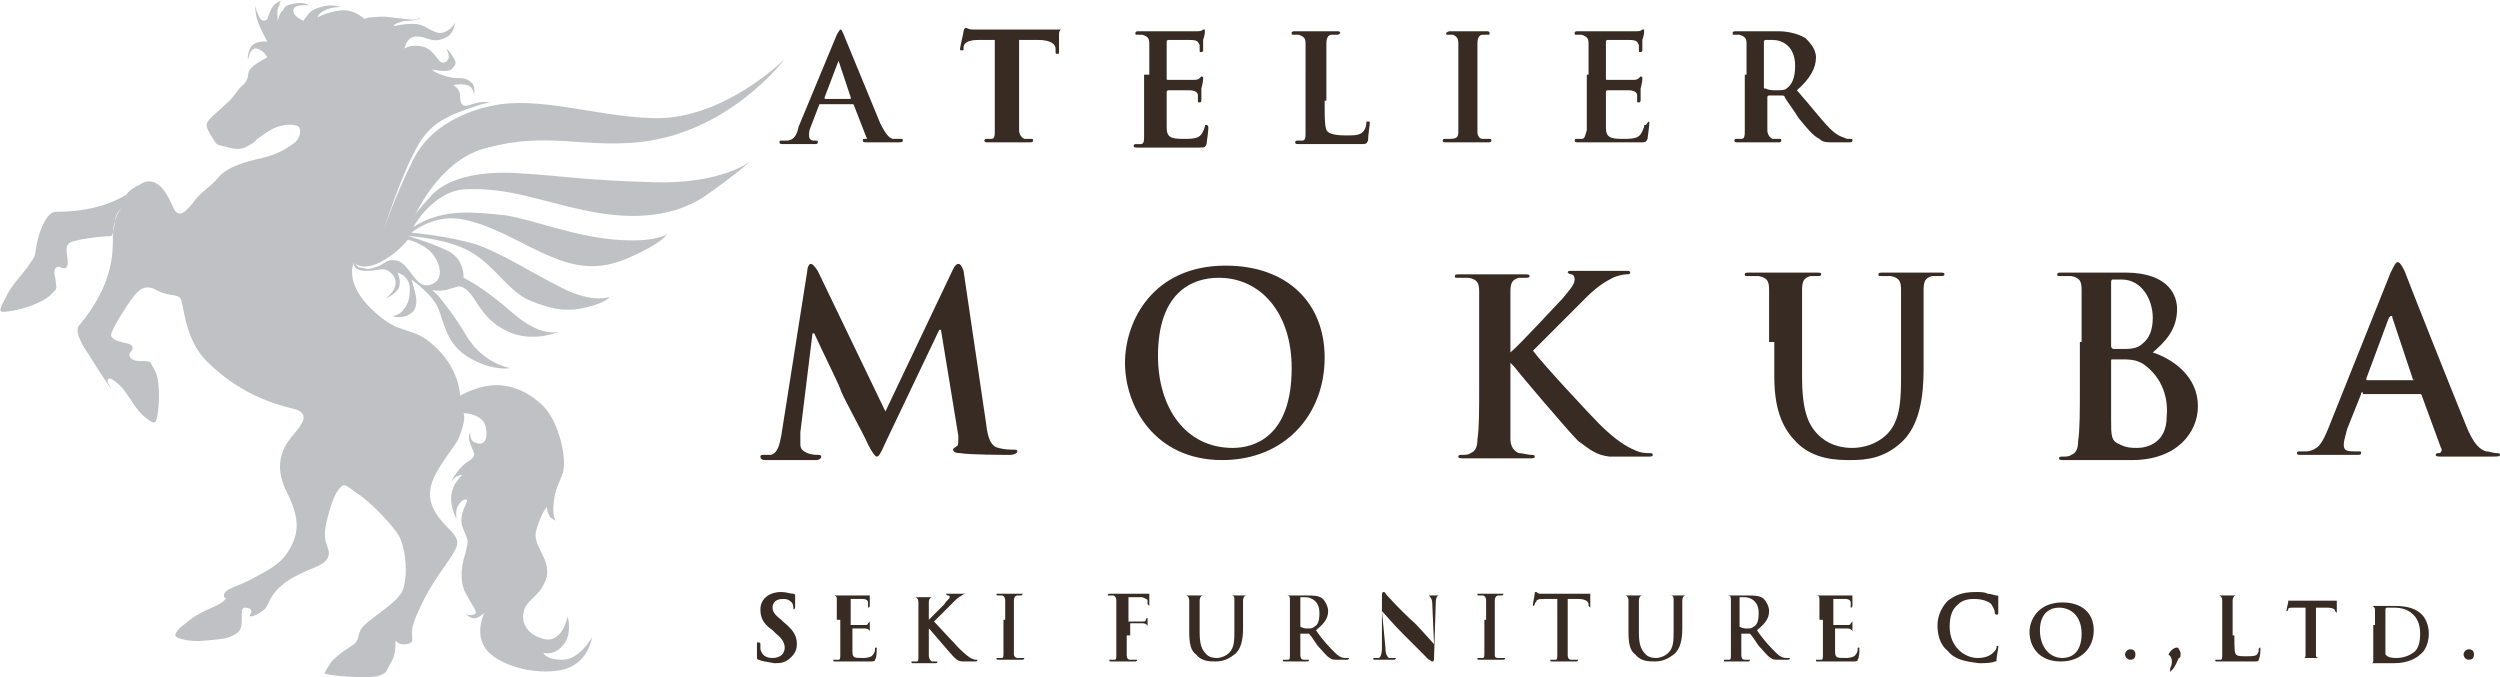 <!-- Generator: Adobe Illustrator 23.0.3, SVG Export Plug-In  -->
<svg version="1.1" xmlns="http://www.w3.org/2000/svg" xmlns:xlink="http://www.w3.org/1999/xlink" x="0px" y="0px" width="144px"
	 height="39px" viewBox="0 0 144 39" style="enable-background:new 0 0 144 39;" xml:space="preserve">
<style type="text/css">
	.st0{fill:#372B23;}
	.st1{fill-rule:evenodd;clip-rule:evenodd;fill:#BFC1C5;}
</style>
<defs>
</defs>
<g>
	<path class="st0" d="M47.2,6C47.2,6,47.2,6,47.2,6l-0.5,1.3c-0.1,0.2-0.1,0.4-0.1,0.5c0,0.2,0.1,0.3,0.3,0.3H47
		c0.1,0,0.1,0,0.1,0.1c0,0.1-0.1,0.1-0.1,0.1c-0.3,0-0.6,0-0.9,0c-0.1,0-0.6,0-1,0c-0.1,0-0.2,0-0.2-0.1c0-0.1,0-0.1,0.1-0.1
		c0.1,0,0.2,0,0.3,0c0.4,0,0.6-0.3,0.7-0.8L48.2,2c0.1-0.2,0.2-0.3,0.2-0.3c0.1,0,0.1,0.1,0.2,0.3c0.2,0.5,1.6,3.9,2.1,5.1
		C51.1,7.9,51.3,8,51.5,8c0.1,0,0.3,0,0.4,0c0.1,0,0.1,0,0.1,0.1c0,0.1-0.1,0.1-0.4,0.1c-0.3,0-0.9,0-1.6,0c-0.2,0-0.3,0-0.3-0.1
		c0-0.1,0-0.1,0.1-0.1C49.9,8,50,8,49.9,7.9l-0.7-1.8c0,0,0-0.1-0.1-0.1H47.2z M49,5.6C49,5.6,49,5.6,49,5.6l-0.7-2.1
		c0,0,0-0.1,0-0.1c0,0,0,0,0,0.1l-0.8,2.1c0,0,0,0.1,0,0.1H49z"/>
	<path class="st0" d="M57.7,2.3l-1.3,0c-0.5,0-0.7,0.1-0.8,0.2c-0.1,0.1-0.1,0.2-0.1,0.3c0,0.1,0,0.1-0.1,0.1c-0.1,0-0.1,0-0.1-0.1
		c0-0.1,0.2-0.9,0.2-1c0-0.1,0.1-0.2,0.1-0.2c0.1,0,0.2,0.1,0.4,0.1c0.2,0,0.6,0,0.9,0h3.4c0.3,0,0.5,0,0.6,0c0.1,0,0.2,0,0.2,0
		C61,1.8,61,1.9,61,2c0,0.2,0,0.8,0,1c0,0.1,0,0.1-0.1,0.1c-0.1,0-0.1,0-0.1-0.2l0-0.1c0-0.2-0.2-0.5-1-0.5l-1.1,0v3.4
		c0,0.8,0,1.4,0,1.8c0,0.2,0.1,0.4,0.3,0.5c0.1,0,0.3,0,0.4,0c0.1,0,0.1,0,0.1,0.1c0,0.1-0.1,0.1-0.2,0.1c-0.6,0-1.1,0-1.3,0
		c-0.2,0-0.7,0-1.1,0c-0.1,0-0.2,0-0.2-0.1c0,0,0-0.1,0.1-0.1c0.1,0,0.2,0,0.3,0c0.2,0,0.2-0.2,0.2-0.5c0-0.4,0-1,0-1.8V2.3z"/>
	<path class="st0" d="M66.2,4.3c0-1.3,0-1.5,0-1.8c0-0.3-0.1-0.4-0.4-0.5c-0.1,0-0.2,0-0.3,0c-0.1,0-0.1,0-0.1-0.1
		c0-0.1,0.1-0.1,0.2-0.1c0.2,0,0.5,0,0.7,0c0.2,0,0.4,0,0.5,0c0.3,0,2,0,2.1,0c0.2,0,0.3,0,0.4-0.1c0,0,0.1,0,0.1,0c0,0,0,0,0,0.1
		c0,0.1,0,0.2-0.1,0.5c0,0.1,0,0.5,0,0.6c0,0,0,0.1-0.1,0.1c-0.1,0-0.1,0-0.1-0.1c0-0.1,0-0.2,0-0.3c-0.1-0.2-0.1-0.3-0.6-0.3
		c-0.1,0-1,0-1.2,0c0,0-0.1,0-0.1,0.1v2.1c0,0.1,0,0.1,0.1,0.1c0.2,0,1.2,0,1.4,0c0.2,0,0.3,0,0.4-0.1c0.1-0.1,0.1-0.1,0.1-0.1
		c0,0,0.1,0,0.1,0.1c0,0.1,0,0.2-0.1,0.6c0,0.2,0,0.5,0,0.6c0,0.1,0,0.2-0.1,0.2c-0.1,0-0.1,0-0.1-0.1c0-0.1,0-0.2,0-0.3
		c0-0.2-0.2-0.3-0.5-0.3c-0.2,0-1,0-1.2,0c0,0-0.1,0-0.1,0.1v0.7c0,0.3,0,1.1,0,1.3c0,0.6,0.2,0.7,1,0.7c0.2,0,0.6,0,0.8-0.1
		c0.2-0.1,0.3-0.3,0.4-0.6c0-0.1,0-0.1,0.1-0.1c0.1,0,0.1,0.1,0.1,0.2c0,0.2-0.1,0.8-0.1,0.9c-0.1,0.2-0.1,0.2-0.5,0.2
		c-0.6,0-1.1,0-1.5,0c-0.4,0-0.6,0-0.9,0c-0.1,0-0.3,0-0.5,0c-0.2,0-0.4,0-0.6,0c-0.1,0-0.2,0-0.2-0.1c0,0,0-0.1,0.1-0.1
		c0.1,0,0.2,0,0.3,0c0.2,0,0.2-0.2,0.2-0.5c0-0.4,0-1,0-1.8V4.3z"/>
	<path class="st0" d="M76.3,5.8c0,1.1,0,1.7,0.2,1.8c0.1,0.1,0.4,0.2,1,0.2c0.5,0,0.8,0,1-0.2c0.1-0.1,0.2-0.3,0.2-0.5
		c0-0.1,0-0.1,0.1-0.1c0.1,0,0.1,0,0.1,0.1c0,0.1-0.1,0.7-0.1,1c-0.1,0.2-0.1,0.2-0.5,0.2c-0.6,0-1.1,0-1.4,0c-0.4,0-0.7,0-1,0
		c-0.1,0-0.3,0-0.5,0c-0.2,0-0.4,0-0.6,0c-0.1,0-0.2,0-0.2-0.1c0,0,0-0.1,0.1-0.1c0.1,0,0.2,0,0.3,0c0.2,0,0.2-0.2,0.2-0.5
		c0-0.4,0-1,0-1.8V4.3c0-1.3,0-1.5,0-1.8c0-0.3-0.1-0.4-0.4-0.5c-0.1,0-0.2,0-0.3,0c-0.1,0-0.1,0-0.1-0.1c0-0.1,0.1-0.1,0.2-0.1
		c0.4,0,0.9,0,1.2,0c0.2,0,0.8,0,1.2,0c0.1,0,0.2,0,0.2,0.1C77.1,2,77.1,2,77,2c-0.1,0-0.2,0-0.3,0c-0.2,0-0.3,0.2-0.3,0.5
		c0,0.3,0,0.5,0,1.8V5.8z"/>
	<path class="st0" d="M84,4.3c0-1.3,0-1.5,0-1.8c0-0.3-0.1-0.4-0.3-0.5c-0.1,0-0.2,0-0.3,0c-0.1,0-0.1,0-0.1-0.1
		c0,0,0.1-0.1,0.2-0.1c0.3,0,0.9,0,1.1,0c0.2,0,0.7,0,1,0c0.1,0,0.2,0,0.2,0.1c0,0.1,0,0.1-0.1,0.1c-0.1,0-0.2,0-0.3,0
		c-0.2,0-0.3,0.2-0.3,0.5c0,0.3,0,0.5,0,1.8v1.5c0,0.8,0,1.5,0,1.8c0,0.2,0.1,0.4,0.3,0.4c0.1,0,0.3,0,0.4,0c0.1,0,0.1,0,0.1,0.1
		c0,0.1-0.1,0.1-0.2,0.1c-0.6,0-1.1,0-1.3,0c-0.2,0-0.7,0-1.1,0c-0.1,0-0.2,0-0.2-0.1c0,0,0-0.1,0.1-0.1c0.1,0,0.2,0,0.3,0
		C83.9,8,84,7.9,84,7.6c0-0.4,0-1,0-1.8V4.3z"/>
	<path class="st0" d="M91.5,4.3c0-1.3,0-1.5,0-1.8c0-0.3-0.1-0.4-0.4-0.5c-0.1,0-0.2,0-0.3,0c-0.1,0-0.1,0-0.1-0.1
		c0-0.1,0.1-0.1,0.2-0.1c0.2,0,0.5,0,0.7,0c0.2,0,0.4,0,0.5,0c0.3,0,2,0,2.1,0c0.2,0,0.3,0,0.4-0.1c0,0,0.1,0,0.1,0c0,0,0,0,0,0.1
		c0,0.1,0,0.2-0.1,0.5c0,0.1,0,0.5,0,0.6c0,0,0,0.1-0.1,0.1c-0.1,0-0.1,0-0.1-0.1c0-0.1,0-0.2,0-0.3c-0.1-0.2-0.1-0.3-0.6-0.3
		c-0.1,0-1,0-1.2,0c0,0-0.1,0-0.1,0.1v2.1c0,0.1,0,0.1,0.1,0.1c0.2,0,1.2,0,1.4,0c0.2,0,0.3,0,0.4-0.1c0.1-0.1,0.1-0.1,0.1-0.1
		c0,0,0.1,0,0.1,0.1c0,0.1,0,0.2-0.1,0.6c0,0.2,0,0.5,0,0.6c0,0.1,0,0.2-0.1,0.2c-0.1,0-0.1,0-0.1-0.1c0-0.1,0-0.2,0-0.3
		c0-0.2-0.2-0.3-0.5-0.3c-0.2,0-1,0-1.2,0c0,0-0.1,0-0.1,0.1v0.7c0,0.3,0,1.1,0,1.3c0,0.6,0.2,0.7,1,0.7c0.2,0,0.6,0,0.8-0.1
		c0.2-0.1,0.3-0.3,0.4-0.6c0-0.1,0-0.1,0.1-0.1C95,6.9,95,7,95,7.1c0,0.2-0.1,0.8-0.1,0.9c-0.1,0.2-0.1,0.2-0.5,0.2
		c-0.6,0-1.1,0-1.5,0c-0.4,0-0.6,0-0.9,0c-0.1,0-0.3,0-0.5,0c-0.2,0-0.4,0-0.6,0c-0.1,0-0.2,0-0.2-0.1c0,0,0-0.1,0.1-0.1
		c0.1,0,0.2,0,0.3,0c0.2,0,0.2-0.2,0.3-0.5c0-0.4,0-1,0-1.8V4.3z"/>
	<path class="st0" d="M100.6,4.3c0-1.3,0-1.5,0-1.8c0-0.3-0.1-0.4-0.4-0.5c-0.1,0-0.2,0-0.3,0c-0.1,0-0.1,0-0.1-0.1
		c0-0.1,0.1-0.1,0.2-0.1c0.5,0,1,0,1.2,0c0.3,0,0.9,0,1.2,0c0.5,0,1.1,0.1,1.6,0.4c0.2,0.2,0.6,0.6,0.6,1.1c0,0.6-0.3,1.2-1.1,1.9
		c0.8,0.9,1.4,1.7,1.9,2.2c0.5,0.5,0.8,0.5,1,0.6c0.1,0,0.2,0,0.2,0c0.1,0,0.1,0,0.1,0.1c0,0.1-0.1,0.1-0.2,0.1h-0.8
		c-0.5,0-0.7,0-0.9-0.2c-0.4-0.2-0.7-0.6-1.2-1.2c-0.3-0.5-0.7-1-0.8-1.2c0-0.1-0.1-0.1-0.2-0.1l-0.7,0c0,0-0.1,0-0.1,0.1v0.1
		c0,0.8,0,1.4,0,1.8c0,0.2,0.1,0.4,0.3,0.5c0.1,0,0.3,0,0.4,0c0.1,0,0.1,0,0.1,0.1c0,0.1-0.1,0.1-0.2,0.1c-0.5,0-1.1,0-1.3,0
		c-0.2,0-0.7,0-1,0c-0.1,0-0.2,0-0.2-0.1c0,0,0-0.1,0.1-0.1c0.1,0,0.2,0,0.3,0c0.2,0,0.2-0.2,0.2-0.5c0-0.4,0-1,0-1.8V4.3z M101.6,5
		c0,0.1,0,0.1,0.1,0.1c0.2,0.1,0.4,0.1,0.6,0.1c0.3,0,0.5,0,0.6-0.1c0.3-0.2,0.5-0.6,0.5-1.3c0-1.2-0.8-1.5-1.3-1.5
		c-0.2,0-0.4,0-0.4,0c-0.1,0-0.1,0.1-0.1,0.1V5z"/>
	<path class="st0" d="M46.5,15.6c0-0.2,0.1-0.4,0.2-0.4c0.1,0,0.2,0.1,0.4,0.4l3.9,8.1l3.9-8.2c0.1-0.2,0.2-0.3,0.3-0.3
		c0.1,0,0.2,0.1,0.3,0.4l1.3,8.8c0.1,0.9,0.3,1.3,0.7,1.4c0.4,0.1,0.7,0.1,0.9,0.1c0.1,0,0.2,0,0.2,0.1c0,0.1-0.2,0.2-0.4,0.2
		c-0.4,0-2.3,0-2.9-0.1c-0.3,0-0.4-0.1-0.4-0.2c0-0.1,0.1-0.1,0.2-0.2c0.1,0,0.1-0.2,0.1-0.6L54.2,19h-0.1L51,25.5
		c-0.3,0.7-0.4,0.8-0.5,0.8c-0.1,0-0.3-0.3-0.5-0.7c-0.3-0.7-1.5-2.8-1.6-3.2c-0.1-0.3-1-2.1-1.5-3.2h-0.1l-0.7,5.7
		c0,0.3,0,0.4,0,0.7c0,0.3,0.2,0.4,0.4,0.5c0.3,0.1,0.5,0.1,0.6,0.1c0.1,0,0.2,0,0.2,0.1c0,0.1-0.1,0.2-0.3,0.2c-0.6,0-1.2,0-1.5,0
		c-0.3,0-0.9,0-1.4,0c-0.1,0-0.3,0-0.3-0.2c0-0.1,0.1-0.1,0.2-0.1c0.1,0,0.2,0,0.4,0c0.4-0.1,0.5-0.6,0.6-1.1L46.5,15.6z"/>
	<path class="st0" d="M64.8,20.9c0-2.4,1.6-5.6,5.8-5.6c3.5,0,5.7,2.1,5.7,5.3c0,3.3-2.3,5.9-5.9,5.9C66.5,26.5,64.8,23.4,64.8,20.9
		 M74.4,21.2c0-3.2-1.8-5.2-4.2-5.2c-1.6,0-3.5,0.9-3.5,4.5c0,3,1.6,5.3,4.3,5.3C72.1,25.8,74.4,25.3,74.4,21.2"/>
	<path class="st0" d="M87,20.3L87,20.3c0.6-0.5,2.6-2.7,3-3.1c0.4-0.5,0.7-0.8,0.7-1.1c0-0.2-0.1-0.3-0.2-0.3
		c-0.1,0-0.2-0.1-0.2-0.1c0-0.1,0.1-0.1,0.2-0.1c0.3,0,1.1,0,1.5,0c0.4,0,1.2,0,1.7,0c0.1,0,0.2,0,0.2,0.1c0,0.1-0.1,0.1-0.2,0.1
		c-0.2,0-0.6,0.1-0.8,0.2c-0.4,0.2-0.9,0.5-1.5,1.1c-0.4,0.4-2.6,2.6-3.1,3.1c0.5,0.7,3.3,3.7,3.8,4.2c0.6,0.6,1.3,1.2,2,1.5
		c0.4,0.2,0.7,0.2,0.9,0.2c0.1,0,0.2,0,0.2,0.1c0,0.1-0.1,0.1-0.3,0.1h-1.2c-0.4,0-0.7,0-1,0c-0.8-0.1-1.1-0.4-1.8-0.9
		c-0.6-0.6-3.4-3.9-3.7-4.3L87,20.9H87v1.3c0,1.3,0,2.4,0,3.1c0,0.4,0.2,0.7,0.5,0.8c0.2,0,0.5,0.1,0.7,0.1c0.1,0,0.2,0,0.2,0.1
		c0,0.1-0.1,0.1-0.3,0.1c-0.8,0-1.7,0-2,0c-0.3,0-1.2,0-1.8,0c-0.2,0-0.3,0-0.3-0.1c0-0.1,0.1-0.1,0.2-0.1c0.2,0,0.4,0,0.5-0.1
		c0.3-0.1,0.4-0.4,0.4-0.8c0.1-0.6,0.1-1.7,0.1-3v-2.5c0-2.2,0-2.6,0-3c0-0.5-0.1-0.7-0.6-0.8c-0.1,0-0.4,0-0.6,0
		c-0.2,0-0.2,0-0.2-0.1c0-0.1,0.1-0.1,0.3-0.1c0.8,0,1.6,0,2,0c0.3,0,1.2,0,1.7,0c0.2,0,0.3,0,0.3,0.1c0,0.1-0.1,0.1-0.2,0.1
		c-0.1,0-0.2,0-0.4,0c-0.4,0.1-0.5,0.3-0.5,0.8c0,0.5,0,0.9,0,3V20.3z"/>
	<path class="st0" d="M101.9,19.7c0-2.2,0-2.6,0-3c0-0.5-0.1-0.7-0.6-0.8c-0.1,0-0.4,0-0.6,0c-0.2,0-0.2,0-0.2-0.1
		c0-0.1,0.1-0.1,0.3-0.1c0.8,0,1.6,0,2.1,0c0.3,0,1.2,0,1.7,0c0.2,0,0.3,0,0.3,0.1c0,0.1-0.1,0.1-0.2,0.1c-0.2,0-0.2,0-0.4,0
		c-0.4,0.1-0.5,0.3-0.5,0.8c0,0.5,0,0.9,0,3v2c0,2.1,0.4,2.9,1.1,3.5c0.6,0.5,1.3,0.6,1.8,0.6c0.6,0,1.4-0.2,2-0.8
		c0.8-0.8,0.8-2.1,0.8-3.5v-1.8c0-2.2,0-2.6,0-3c0-0.5-0.1-0.7-0.6-0.8c-0.1,0-0.4,0-0.5,0c-0.2,0-0.2,0-0.2-0.1
		c0-0.1,0.1-0.1,0.3-0.1c0.7,0,1.6,0,1.6,0c0.2,0,1.1,0,1.6,0c0.2,0,0.3,0,0.3,0.1c0,0.1-0.1,0.1-0.3,0.1c-0.2,0-0.2,0-0.4,0
		c-0.4,0.1-0.5,0.3-0.5,0.8c0,0.5,0,0.9,0,3v1.5c0,1.6-0.2,3.3-1.3,4.3c-1,0.9-2,1-2.9,1c-0.7,0-2.1,0-3.1-1
		c-0.7-0.7-1.3-1.7-1.3-3.8V19.7z"/>
	<path class="st0" d="M119.9,19.7c0-2.2,0-2.6,0-3c0-0.5-0.1-0.7-0.6-0.8c-0.1,0-0.4,0-0.6,0c-0.2,0-0.2,0-0.2-0.1
		c0-0.1,0.1-0.1,0.3-0.1c0.7,0,1.6,0,1.9,0c0.7,0,1.2,0,1.7,0c2.6,0,3,1.4,3,2.1c0,1.2-0.7,1.9-1.4,2.5c1.2,0.4,2.6,1.4,2.6,3.1
		c0,1.5-1.2,3.1-3.8,3.1c-0.2,0-0.6,0-1,0c-0.4,0-0.8,0-1.1,0c-0.2,0-0.5,0-0.8,0c-0.3,0-0.7,0-1,0c-0.2,0-0.3,0-0.3-0.1
		c0-0.1,0.1-0.1,0.2-0.1c0.2,0,0.4,0,0.5-0.1c0.3-0.1,0.4-0.4,0.4-0.8c0.1-0.6,0.1-1.7,0.1-3V19.7z M121.6,19.9c0,0.1,0,0.1,0.1,0.2
		c0.1,0,0.3,0,0.7,0c0.5,0,0.8-0.1,1-0.3c0.4-0.3,0.6-0.8,0.6-1.5c0-1-0.6-2.2-1.8-2.2c-0.2,0-0.3,0-0.5,0c-0.1,0-0.1,0.1-0.1,0.2
		V19.9z M123.5,21c-0.3-0.2-0.6-0.3-1.2-0.3c-0.3,0-0.4,0-0.6,0c-0.1,0-0.1,0-0.1,0.1v3.4c0,0.9,0,1.2,0.5,1.4
		c0.4,0.2,0.7,0.2,1,0.2c0.6,0,1.7-0.3,1.7-1.8C124.9,23,124.6,21.8,123.5,21"/>
	<path class="st0" d="M136.1,22.6c-0.1,0-0.1,0-0.1,0.1l-0.8,2c-0.1,0.4-0.2,0.7-0.2,0.9c0,0.3,0.1,0.4,0.6,0.4h0.2
		c0.2,0,0.2,0,0.2,0.1c0,0.1-0.1,0.1-0.2,0.1c-0.5,0-1.1,0-1.5,0c-0.2,0-0.9,0-1.7,0c-0.2,0-0.3,0-0.3-0.1c0-0.1,0.1-0.1,0.2-0.1
		c0.1,0,0.3,0,0.4,0c0.7-0.1,0.9-0.6,1.2-1.3l3.6-9c0.2-0.4,0.3-0.6,0.4-0.6c0.1,0,0.2,0.1,0.4,0.5c0.3,0.8,2.6,6.6,3.5,8.8
		c0.5,1.3,0.9,1.5,1.2,1.6c0.2,0,0.4,0.1,0.6,0.1c0.1,0,0.2,0,0.2,0.1c0,0.1-0.1,0.1-0.6,0.1c-0.5,0-1.5,0-2.7,0
		c-0.3,0-0.4,0-0.4-0.1c0-0.1,0.1-0.1,0.2-0.1c0.1,0,0.2-0.2,0.1-0.3l-1.1-3c0-0.1-0.1-0.1-0.1-0.1H136.1z M139,21.9
		C139.1,21.9,139.1,21.8,139,21.9l-1.2-3.6c0-0.1,0-0.1-0.1-0.1c0,0-0.1,0.1-0.1,0.1l-1.3,3.5c0,0.1,0,0.1,0.1,0.1H139z"/>
	<path class="st1" d="M14.6,0.2C14.6,0.2,14.6,0.2,14.6,0.2C14.6,0.2,14.6,0.2,14.6,0.2"/>
	<path class="st1" d="M26.1,4.9c0,0,0.4-0.1,0.8,0c0.4,0.1,0.4,0.6,0.4,0.6s0.1-0.5-0.1-0.7c-0.2-0.2-0.4-0.3-0.7-0.3
		c-0.3,0-0.5,0-1.1-0.2c-0.5-0.2-0.5-0.3-0.5-0.3S25.7,4.2,26,4c0.3-0.3,0.3-0.4,0.1-0.7c-0.2-0.4-0.4-0.5-0.4-0.5s0.4,0.6-0.1,0.8
		c-0.4,0.1-0.5-0.7-1.2-0.9c-0.7-0.2-1.1,0.1-1.1,0.1s0.1-0.7,0.7-0.7c0.7,0,0.9,0.5,1.8,0c0.4-0.3,0.4-0.8,0.4-0.8
		s-0.2,0.5-0.8,0.6c-0.5,0-0.8-0.4-1.3-0.5c-0.5-0.1-1.4,0.1-1.4,0.1c-0.1-0.1,0.5-0.3,0.7-0.3c0.2,0,0.4,0,0.7-0.1
		C24.2,1.1,24.2,1,24.2,1s-0.1,0.2-0.8,0.1c-1.1-0.1-1.1-0.2-2-0.1C21.1,1,21,1.1,21,1.1s-0.6-0.6-1.4-0.5C18.8,0.7,18.3,1,18.3,1
		s0-0.2,0.4-0.4c0.4-0.2,0.9-0.2,0.9-0.2s-0.5-0.2-1.1,0c-0.4,0.1-0.7,0.3-0.8,0.5c-0.2,0.2-0.2,0.3-0.2,0.3S16.9,1,16.9,0.6
		c0-0.3,0.5-0.3,0.7-0.3h0.2c0,0-0.3-0.2-0.8-0.1c-0.6,0.1-0.6,0.2-0.7,0.4c-0.2,0.1-0.3,0.6-0.3,0.6c0-0.1-0.1-0.7,0.1-0.9
		C16.1,0,16.3,0,16.3,0s-0.4,0.1-0.6,0.4c-0.2,0.3-0.3,0.7-0.3,0.7s-0.3,0.3-0.5-0.2c-0.2-0.4-0.2-0.6-0.2-0.6c0,0.1,0,0.4,0.1,0.8
		c0.2,0.6,0.6,1.3,0.6,1.3s-0.8-0.1-1,0.4c-0.2,0.5-0.1,0.6-0.1,0.6s0.1-0.7,0.5-0.6c0.4,0.1,0.6,0.5,0.6,0.5s-0.8,0.4-1,0.7
		c-0.2,0.3,0,0.5-0.4,0.9C13.7,5.1,13.5,5.6,13,6c-0.5,0.5-1.1,0.9-1.1,1.2c0,0.3,0.4,0.8,0.5,1c0.1,0.2,0.5,0.2,0.8,0.3
		c0.3,0.1,0.7,0.1,0.9,0c0.2-0.1,0.6-0.3,0.7-0.5C14.9,8,15.4,7.5,16,7.3c0.6-0.2,1.1-0.1,1.2,0c0.1,0.1,0.2,0.5-0.2,0.9
		c-0.4,0.3-1,0.7-1.9,0.9c-0.9,0.2-2,0.5-2.5,1.1c-0.5,0.6-1.1,0.9-1.5,1.5c-0.4,0.5-0.8,0.9-1.1,0.3c-0.3-0.7-0.9-2-1.9-1.4
		c0,0-0.1,0.1-0.2,0.1c-0.3,0.2-0.5,0.3-0.6,0.5c-0.8,0.5-2.1,1-4.1,1c-0.5,0-0.9,1.1-1,1.5c-0.3,1.3,0,0.8-0.7,1.8
		c-0.3,0.4-0.9,1-1.2,1.7C-0.2,18.1,0,18,0.7,17.9c0.7-0.1,1.8-0.5,2.2-0.9c0.1-0.1,0.2-0.2,0.3-0.3c0.1-0.2,0-0.3,0-0.6
		c-0.2-0.7,0.1-0.8,0.3-0.7c0.2,0.1,0.4,0.1,0.4-0.3c0-0.4-0.2-0.9,0.1-1.1c0.2-0.2,1.9-0.4,2.4-0.4c0,0,0.1,0,0.2-0.7
		C6.6,12.3,7,12,7,12s-0.2,0.2-0.3,0.5c-0.2,0.4-0.2,1.1-0.2,1.1c0,0.1,0,0.1,0,0.2c0,0.8,0,2.6-1.9,4.9C4.2,19,4.8,20,5.1,20.4
		c0.8,1.3,1.3,2,1.3,2L6.2,22c0,0-0.1-0.6,0.8,0.3c0.3,0.3,0.7,1.1,1.2,1.6C9,24.6,9,24.4,9.1,23.7c0.1-0.7,0.1-1.9-0.2-2.4
		c-0.1-0.2-0.2-0.3-0.2-0.4c-0.1-0.1-0.3-0.1-0.6-0.1c-0.7,0-0.7-0.4-0.6-0.5c0.2-0.2,0.2-0.4-0.1-0.5c-0.4-0.1-1-0.2-1-0.5
		c0-0.3,0.9-1.7,1.2-2.1c0.3-0.4,0.7-0.9,1.4-0.5c0.7,0.4,1.2,0.2,1.4,0.5c0.2,0.3,0.2,2.3,1.5,3.6c2.2,2.2,4.5,2.6,5.2,2.8
		c0.7,0.3,0.3,0.8,0,1.2c-0.3,0.4-1.6,1.5-0.6,3.5c0.8,1.6,0.7,2.4,0.2,3.3c-0.5,0.9-1.2,1.2-2.1,1.7c-0.9,0.5-1.7,0.6-1.7,1
		c0,0.3,0.3,0,0,0.3c-0.4,0.4-1.3,0.5-2.2,1.3c-0.3,0.2-0.6,0.5-0.6,0.7c0,0.2,1,0.4,1.7,0.3c1.1-0.1,1.3-0.1,1.8-0.4
		c0.6-0.3,0.1-1.5,0.5-1.5c0.5,0,0.4,0.3,0.3,0.4c-0.1,0.2,0.3,0.1,0.7-0.2c0.5-0.3,0.2-0.8,1.4-1.7c1.2-0.8,2.1-0.8,2.4-1.4
		c0.2-0.6-0.4-0.7-0.1-2c0.3-1.3,0.6-1.9,0.9-2.1c0.2-0.2,0.5,0.2,1,0.5c0.6,0.4,1.9,1.7,2.3,2.4c0.4,0.8,0.5,2.3,0.2,3.1
		c-0.3,0.7-1.7,1.5-2.2,2c-0.5,0.5-0.2,0.7-0.6,1.1c-0.4,0.3-0.7,0.4-1.3,1c-0.2,0.3-0.4,0.6-0.4,0.7C19,38.9,20,39,20.7,39
		c0.7,0,1.1,0,1.4-0.2c0.2-0.1,0.2-0.3,0.4-0.6c0.5-0.8,0.1-1.5,0.4-1.2c0.2,0.2,0.7,0.1,0.8,0c0.2-0.4-0.3-0.4,0.5-2
		c0.7-1.6,1.8-2.8,2-3.3c0.3-0.5,0.1-0.8-0.4-1.3c-0.5-0.5-1.2-1.3-1-2.3c0.2-1,1.2-2.1,1.6-2.8c0.5-1.2,0.3-1.5,0.3-1.5
		s1.2,0,1.3,0.9c0.1,0.6-0.1,1-0.6,0.8c-0.4-0.1-0.3-0.6-0.3-0.6s-0.2,0.2,0,0.7c0.2,0.5,0.3,0.6,0.1,0.8c-0.2,0.2-0.4,0.2-0.8,0.7
		c-0.4,0.5-0.4,0.7-0.4,0.7s0.1-0.3,0.4-0.4c0.2-0.1,0.2,0,0.2,0s-0.5,0.4-0.6,1.1c-0.1,0.7,0.3,1.4,0.3,1.4s-0.1-0.5,0.1-0.8
		c0.2-0.3,0.4-0.4,0.5-0.3c0.1,0.1-0.6,0.9-0.2,1.7c0.3,0.8,0.3,0.5,0.1,1.4c-0.3,0.9-0.3,1.8,0.1,2.4c0.3,0.6,0.7,1,0.4,1.1
		c-0.4,0.1-0.5-0.1-0.5-0.1s0.1,0.2,0.4,0.3c0.3,0.1,0.7-0.3,0.7-0.3s-0.6,1.2,0.1,2.1c0.7,0.9,2.7,1.5,4.3,1.2
		c1.6-0.3,1.8-1.9,1.8-1.9s-0.7,1.3-1.7,1.3c-1,0-1.1-0.4-1.1-0.4s0.6,0.2,1.1-0.4c0.6-0.6,0.3-1.7,0.3-1.7s-0.3,1.6-1.4,1.3
		c-1.1-0.3-1.3-1.1-1.1-1.7c0.2-0.6,1-0.8,1.3-1.9c0.2-1.1-0.9-1.8-0.6-2.7c0.3-1,0.6-1.3,0.6-1.3s0,0.3,0.2,0.6L32,30
		c0,0-0.2-0.3-0.1-1.1c0.1-0.8,0.2-0.8,0.5-1.6c0.3-0.8-0.2-3-1.1-3.9c-0.9-0.9-2-1.3-3-1.2c-1,0.1-1.8,0.6-1.8,0.6s0-1.4-1.3-2.7
		c-1.3-1.3-1.9-0.8-3.1-1.7c-2.5-1.9-1.7-3.3-1.7-3.3s-0.2,0.5,0.7,0.5c0.9,0,1-0.3,1.5,0.2c0.6,0.7-0.4,1.4-0.4,1.4
		s0.7-0.3,0.8-0.7c0.1-0.4-0.1-0.8-0.1-0.8s0.7,0.2,0.7,0.9c0,0.7-0.1,0.9-0.4,1.3c-0.3,0.3-0.6,0.3-0.6,0.3s0.5,0.2,1-0.1
		c0.5-0.3,0.4-0.9,0.3-1.3c-0.1-0.4-0.2-0.7-0.2-0.7s1.3,0.9,1.6,1.8c0.4,1.2,0.6,2.1,1.9,2.8c1.3,0.7,2.2,0.5,2.2,0.5
		s-1.5-0.2-2.5-1.8c-0.7-1.2-1.3-1.9-1.6-2.3l-0.4-0.4c0,0,0.3,0.1,0.8,0c0.3-0.1,0.7-0.2,0.7-0.2s0.4-0.1,0.9,0.7
		c0.4,0.6,0.9,1.5,2.2,2c1.4,0.5,2.7-0.1,2.7-0.1s-1,0.4-2.7-1.1c-1.7-1.5-2.8-2-2.8-2s0.1-1.1-1-1.6c-1.1-0.5-2.2-0.8-2.2-0.8
		s2.2,0.1,3.6,0.9c1.4,0.8,2.2,2.3,3.4,2.8c1.2,0.5,2.1,0.7,3.3,0.4c1.2-0.3,1.3-0.6,1.3-0.6s-0.9,0.4-2.7-0.5
		c-1.8-0.9-3.3-1.9-4.9-2.5c-1.6-0.5-3.8-0.7-3.8-0.7s1.2-1,2.7-0.8c1.6,0.2,3.4,1.3,4.7,1.9c1.3,0.6,2.9,1.3,5,0.4
		c2.1-0.9,2.3-1.4,2.3-1.4s-0.7,0.5-3,0.3c-2.4-0.2-4.5-1.1-6.3-1.4c-1.9-0.2-3.2-0.3-4.6,0.3c-0.4,0.2-0.6,0.3-0.7,0.4
		c0,0,0,0.1,0,0.1s0,0,0-0.1c0.2-0.4,1.4-2.2,3.1-2.2c2.4-0.1,4.3,0.7,6.7,1.2c2.3,0.5,4.9,0.6,7-0.8c2-1.4,2.6-2,2.6-2
		s-1.6,1.3-5.5,1.2c-3.9-0.1-5.7-0.4-7.5-0.5c-2.4-0.2-4.3,0.2-5.3,1.2c-0.7,0.8-0.9,1-1,1.2c0,0,0,0.1,0,0.1s0,0,0-0.1
		c0.2-0.4,1.6-3.3,4.2-3.9c3.4-0.9,5.4,0,8.6-0.3c5.3-0.5,8.5-4.8,8.5-4.8S41.6,7,37.5,6.8c-3.2-0.1-6.5-1.3-9.2-0.7
		c-1.4,0.3-3.5,1.1-4.5,3.1c-1,2-1.7,4-1.7,4s1-3,1.7-4.3c0.6-1.3,1.3-1.8,1.9-2.1c0.3-0.2,0.9-0.4,0.9-0.4s1-0.4,1.6-0.5
		c0.1,0-0.5-0.1-1,0.1c-0.5,0.2-0.7,0.1-0.7-0.5C26.5,5.1,26.1,4.9,26.1,4.9 M24.8,14.5c0.5,0.5,0.9,1.6,0,1.9
		c-0.9,0.3-1.2-1.3-2-1.4c-0.6-0.1-0.7,0.3-1.2,0.4c-0.5,0.2-0.7,0-0.9,0c-0.2-0.1-0.2-0.2-0.2-0.2s0.4,0.4,1.4-0.1
		c1-0.5,1.6-1.3,1.6-1.3S24.3,14,24.8,14.5"/>
	<path class="st0" d="M43.7,38c-0.1,0-0.1-0.1-0.1-0.2c0-0.3,0-0.6,0-0.7c0-0.1,0-0.1,0.1-0.1c0,0,0.1,0,0.1,0.1c0,0.1,0,0.2,0,0.3
		c0.1,0.4,0.4,0.5,0.7,0.5c0.5,0,0.7-0.3,0.7-0.6c0-0.2-0.1-0.5-0.5-0.8l-0.2-0.2c-0.6-0.4-0.7-0.8-0.7-1.2c0-0.6,0.5-1,1.2-1
		c0.3,0,0.5,0.1,0.7,0.1c0,0,0.1,0,0.1,0.1c0,0.1,0,0.2,0,0.6c0,0.1,0,0.2-0.1,0.2c0,0,0,0,0-0.1c0,0,0-0.2-0.1-0.3
		c-0.1-0.1-0.2-0.2-0.5-0.2c-0.4,0-0.6,0.2-0.6,0.5c0,0.2,0.1,0.4,0.5,0.7l0.1,0.1c0.6,0.5,0.8,0.8,0.8,1.3c0,0.3-0.1,0.6-0.5,0.9
		c-0.3,0.2-0.5,0.2-0.8,0.2C44.1,38.1,43.9,38.1,43.7,38"/>
	<path class="st0" d="M48.2,35.7c0-0.8,0-0.9,0-1.1c0-0.2,0-0.3-0.2-0.3c0,0-0.1,0-0.2,0c-0.1,0-0.1,0-0.1,0c0,0,0,0,0.1,0
		c0.1,0,0.3,0,0.4,0c0.1,0,0.2,0,0.3,0c0.2,0,1.2,0,1.3,0c0.1,0,0.2,0,0.2,0c0,0,0.1,0,0.1,0c0,0,0,0,0,0c0,0,0,0.1,0,0.3
		c0,0.1,0,0.3,0,0.3c0,0,0,0.1-0.1,0.1c0,0,0,0,0-0.1c0,0,0-0.1,0-0.2c0-0.1-0.1-0.2-0.3-0.2c-0.1,0-0.6,0-0.7,0c0,0,0,0,0,0.1v1.3
		c0,0,0,0.1,0,0.1c0.1,0,0.7,0,0.8,0c0.1,0,0.2,0,0.2-0.1c0,0,0.1-0.1,0.1-0.1c0,0,0,0,0,0c0,0,0,0.1,0,0.4c0,0.1,0,0.3,0,0.3
		c0,0,0,0.1,0,0.1c0,0,0,0,0,0c0-0.1,0-0.1,0-0.2c0-0.1-0.1-0.2-0.3-0.2c-0.1,0-0.6,0-0.7,0c0,0,0,0,0,0.1v0.4c0,0.2,0,0.6,0,0.8
		c0,0.4,0.1,0.4,0.6,0.4c0.1,0,0.3,0,0.5-0.1c0.1-0.1,0.2-0.2,0.2-0.4c0-0.1,0-0.1,0.1-0.1c0,0,0,0,0,0.1c0,0.1,0,0.5-0.1,0.6
		c0,0.1-0.1,0.1-0.3,0.1c-0.4,0-0.7,0-0.9,0c-0.2,0-0.4,0-0.5,0c-0.1,0-0.2,0-0.3,0c-0.1,0-0.2,0-0.3,0c-0.1,0-0.1,0-0.1-0.1
		c0,0,0,0,0.1,0c0.1,0,0.1,0,0.2,0c0.1,0,0.1-0.1,0.1-0.3c0-0.2,0-0.6,0-1.1V35.7z"/>
	<path class="st0" d="M53.3,35.9L53.3,35.9c0.2-0.2,0.9-0.9,1.1-1.1c0.1-0.2,0.3-0.3,0.3-0.4c0-0.1,0-0.1-0.1-0.1c0,0-0.1,0-0.1-0.1
		c0,0,0,0,0.1,0c0.1,0,0.4,0,0.5,0c0.2,0,0.4,0,0.6,0c0,0,0.1,0,0.1,0c0,0,0,0-0.1,0c-0.1,0-0.2,0-0.3,0.1c-0.2,0.1-0.3,0.2-0.5,0.4
		c-0.2,0.2-0.9,0.9-1.1,1.1c0.2,0.2,1.2,1.3,1.4,1.5c0.2,0.2,0.4,0.4,0.7,0.6c0.2,0.1,0.3,0.1,0.3,0.1c0,0,0.1,0,0.1,0
		c0,0,0,0.1-0.1,0.1h-0.4c-0.2,0-0.2,0-0.3,0c-0.3,0-0.4-0.1-0.6-0.3c-0.2-0.2-1.2-1.4-1.3-1.5l-0.1-0.1h0v0.5c0,0.5,0,0.9,0,1.1
		c0,0.1,0.1,0.3,0.2,0.3c0.1,0,0.2,0,0.2,0c0,0,0.1,0,0.1,0c0,0,0,0.1-0.1,0.1c-0.3,0-0.6,0-0.7,0c-0.1,0-0.4,0-0.6,0
		c-0.1,0-0.1,0-0.1-0.1c0,0,0,0,0.1,0c0.1,0,0.1,0,0.2,0c0.1,0,0.1-0.1,0.1-0.3c0-0.2,0-0.6,0-1.1v-0.9c0-0.8,0-0.9,0-1.1
		c0-0.2-0.1-0.3-0.2-0.3c0,0-0.1,0-0.2,0c-0.1,0-0.1,0-0.1,0c0,0,0,0,0.1,0c0.3,0,0.6,0,0.7,0c0.1,0,0.4,0,0.6,0c0.1,0,0.1,0,0.1,0
		c0,0,0,0-0.1,0c0,0-0.1,0-0.1,0c-0.1,0-0.2,0.1-0.2,0.3c0,0.2,0,0.3,0,1.1V35.9z"/>
	<path class="st0" d="M57.9,35.7c0-0.8,0-0.9,0-1.1c0-0.2-0.1-0.3-0.2-0.3c-0.1,0-0.1,0-0.2,0c-0.1,0-0.1,0-0.1-0.1c0,0,0,0,0.1,0
		c0.2,0,0.5,0,0.7,0c0.1,0,0.4,0,0.6,0c0.1,0,0.1,0,0.1,0c0,0,0,0.1-0.1,0.1c-0.1,0-0.1,0-0.2,0c-0.1,0-0.2,0.1-0.2,0.3
		c0,0.2,0,0.3,0,1.1v0.9c0,0.5,0,0.9,0,1.1c0,0.1,0.1,0.2,0.2,0.2c0.1,0,0.2,0,0.3,0c0.1,0,0.1,0,0.1,0c0,0,0,0.1-0.1,0.1
		c-0.3,0-0.7,0-0.8,0c-0.1,0-0.4,0-0.6,0c-0.1,0-0.1,0-0.1-0.1c0,0,0,0,0.1,0c0.1,0,0.1,0,0.2,0c0.1,0,0.1-0.1,0.1-0.3
		c0-0.2,0-0.6,0-1.1V35.7z"/>
	<path class="st0" d="M64.9,36.6c0,0.5,0,0.9,0,1.1c0,0.1,0,0.3,0.2,0.3c0.1,0,0.2,0,0.3,0c0.1,0,0.1,0,0.1,0c0,0,0,0.1-0.1,0.1
		c-0.3,0-0.6,0-0.8,0c-0.1,0-0.4,0-0.6,0c-0.1,0-0.1,0-0.1-0.1c0,0,0,0,0.1,0c0.1,0,0.1,0,0.2,0c0.1,0,0.1-0.1,0.1-0.3
		c0-0.2,0-0.6,0-1.1v-0.9c0-0.8,0-0.9,0-1.1c0-0.2-0.1-0.3-0.2-0.3c0,0-0.1,0-0.2,0c-0.1,0-0.1,0-0.1,0c0,0,0-0.1,0.1-0.1
		c0.1,0,0.3,0,0.4,0c0.1,0,0.2,0,0.3,0c0.2,0,1.2,0,1.3,0c0.1,0,0.2,0,0.2,0c0,0,0.1,0,0.1,0c0,0,0,0,0,0c0,0,0,0.1,0,0.2
		c0,0.1,0,0.4,0,0.4c0,0,0,0.1,0,0.1c0,0,0,0-0.1-0.1c0,0,0-0.1,0-0.2c0-0.1-0.1-0.1-0.3-0.2l-0.8,0c0,0,0,0,0,0.1v1.3c0,0,0,0,0,0
		l0.6,0c0.1,0,0.2,0,0.2,0c0.1,0,0.2,0,0.2-0.1c0,0,0-0.1,0.1-0.1c0,0,0,0,0,0c0,0,0,0.2,0,0.3c0,0.1,0,0.3,0,0.4c0,0,0,0.1,0,0.1
		c0,0,0,0,0-0.1c0,0,0-0.1,0-0.2c0-0.1-0.1-0.2-0.3-0.2c-0.1,0-0.7,0-0.7,0c0,0,0,0,0,0V36.6z"/>
	<path class="st0" d="M68.5,35.7c0-0.8,0-0.9,0-1.1c0-0.2-0.1-0.3-0.2-0.3c0,0-0.1,0-0.2,0c-0.1,0-0.1,0-0.1,0c0,0,0,0,0.1,0
		c0.3,0,0.6,0,0.7,0c0.1,0,0.4,0,0.6,0c0.1,0,0.1,0,0.1,0c0,0,0,0-0.1,0c-0.1,0-0.1,0-0.1,0c-0.1,0-0.2,0.1-0.2,0.3
		c0,0.2,0,0.3,0,1.1v0.7c0,0.7,0.1,1,0.4,1.3c0.2,0.2,0.5,0.2,0.6,0.2c0.2,0,0.5-0.1,0.7-0.3c0.3-0.3,0.3-0.7,0.3-1.3v-0.6
		c0-0.8,0-0.9,0-1.1c0-0.2,0-0.3-0.2-0.3c0,0-0.1,0-0.2,0s-0.1,0-0.1,0c0,0,0,0,0.1,0c0.3,0,0.6,0,0.6,0c0.1,0,0.4,0,0.6,0
		c0.1,0,0.1,0,0.1,0c0,0,0,0-0.1,0c-0.1,0-0.1,0-0.1,0c-0.1,0-0.2,0.1-0.2,0.3c0,0.2,0,0.3,0,1.1v0.5c0,0.6-0.1,1.2-0.5,1.5
		c-0.4,0.3-0.7,0.4-1.1,0.4c-0.3,0-0.8,0-1.1-0.4c-0.3-0.2-0.4-0.6-0.4-1.3V35.7z"/>
	<path class="st0" d="M74.3,35.7c0-0.8,0-0.9,0-1.1c0-0.2,0-0.3-0.2-0.3c0,0-0.1,0-0.2,0c-0.1,0-0.1,0-0.1,0c0,0,0,0,0.1,0
		c0.3,0,0.6,0,0.7,0c0.2,0,0.6,0,0.7,0c0.3,0,0.7,0,0.9,0.2c0.1,0.1,0.3,0.4,0.3,0.7c0,0.4-0.2,0.7-0.7,1.1c0.4,0.6,0.8,1,1.1,1.3
		c0.3,0.3,0.5,0.3,0.6,0.3c0.1,0,0.1,0,0.1,0c0,0,0.1,0,0.1,0c0,0,0,0.1-0.1,0.1h-0.5c-0.3,0-0.4,0-0.5-0.1
		c-0.2-0.1-0.4-0.4-0.7-0.7c-0.2-0.3-0.4-0.6-0.5-0.7c0,0-0.1,0-0.1,0l-0.4,0c0,0,0,0,0,0v0.1c0,0.5,0,0.9,0,1.1
		c0,0.1,0,0.3,0.2,0.3c0.1,0,0.2,0,0.2,0c0,0,0.1,0,0.1,0c0,0,0,0.1-0.1,0.1c-0.3,0-0.7,0-0.7,0c-0.1,0-0.4,0-0.6,0
		c-0.1,0-0.1,0-0.1-0.1c0,0,0,0,0.1,0c0.1,0,0.1,0,0.2,0c0.1,0,0.1-0.1,0.1-0.3c0-0.2,0-0.6,0-1.1V35.7z M74.9,36.1
		C74.9,36.1,75,36.1,74.9,36.1c0.2,0.1,0.3,0.1,0.4,0.1c0.2,0,0.3,0,0.4-0.1c0.2-0.1,0.3-0.3,0.3-0.8c0-0.7-0.5-0.9-0.8-0.9
		c-0.1,0-0.2,0-0.3,0c0,0,0,0,0,0.1V36.1z"/>
	<path class="st0" d="M79.8,37.3c0,0.4,0.1,0.5,0.2,0.6c0.1,0,0.2,0,0.3,0c0.1,0,0.1,0,0.1,0c0,0,0,0.1-0.1,0.1c-0.3,0-0.5,0-0.6,0
		c0,0-0.3,0-0.5,0c-0.1,0-0.1,0-0.1-0.1c0,0,0,0,0.1,0c0.1,0,0.2,0,0.2,0c0.1,0,0.2-0.2,0.2-0.6l0-3c0-0.1,0-0.2,0.1-0.2
		c0.1,0,0.1,0.1,0.2,0.2c0.1,0.1,0.8,0.9,1.6,1.6c0.3,0.3,1,1.1,1.1,1.2h0l-0.1-2.3c0-0.3-0.1-0.4-0.2-0.5c-0.1,0-0.2,0-0.3,0
		c-0.1,0-0.1,0-0.1,0c0,0,0.1,0,0.1,0c0.3,0,0.5,0,0.6,0c0.1,0,0.2,0,0.5,0c0.1,0,0.1,0,0.1,0c0,0,0,0-0.1,0c-0.1,0-0.1,0-0.2,0
		c-0.1,0-0.2,0.1-0.2,0.4l-0.1,3.2c0,0.1,0,0.2-0.1,0.2c-0.1,0-0.1-0.1-0.2-0.1c-0.3-0.3-1-1-1.5-1.5c-0.5-0.5-1.1-1.2-1.2-1.3h0
		L79.8,37.3z"/>
	<path class="st0" d="M85.6,35.7c0-0.8,0-0.9,0-1.1c0-0.2-0.1-0.3-0.2-0.3c-0.1,0-0.1,0-0.2,0c-0.1,0-0.1,0-0.1-0.1c0,0,0,0,0.1,0
		c0.2,0,0.5,0,0.7,0c0.1,0,0.4,0,0.6,0c0.1,0,0.1,0,0.1,0c0,0,0,0.1-0.1,0.1s-0.1,0-0.2,0c-0.1,0-0.2,0.1-0.2,0.3c0,0.2,0,0.3,0,1.1
		v0.9c0,0.5,0,0.9,0,1.1c0,0.1,0,0.2,0.2,0.2c0.1,0,0.2,0,0.3,0c0.1,0,0.1,0,0.1,0c0,0,0,0.1-0.1,0.1c-0.3,0-0.7,0-0.8,0
		c-0.1,0-0.4,0-0.6,0c-0.1,0-0.1,0-0.1-0.1c0,0,0,0,0.1,0c0.1,0,0.1,0,0.2,0c0.1,0,0.1-0.1,0.1-0.3c0-0.2,0-0.6,0-1.1V35.7z"/>
	<path class="st0" d="M89.8,34.5l-0.8,0c-0.3,0-0.4,0-0.5,0.1c0,0.1-0.1,0.1-0.1,0.2c0,0,0,0.1-0.1,0.1c0,0,0,0,0-0.1
		c0-0.1,0.1-0.5,0.1-0.6c0-0.1,0-0.1,0.1-0.1c0,0,0.1,0.1,0.2,0.1c0.1,0,0.3,0,0.5,0h2c0.2,0,0.3,0,0.3,0c0.1,0,0.1,0,0.1,0
		c0,0,0,0,0,0.1c0,0.1,0,0.5,0,0.6c0,0.1,0,0.1,0,0.1c0,0,0,0-0.1-0.1l0-0.1c0-0.1-0.1-0.3-0.6-0.3l-0.6,0v2.1c0,0.5,0,0.9,0,1.1
		c0,0.1,0,0.3,0.2,0.3c0.1,0,0.2,0,0.3,0c0.1,0,0.1,0,0.1,0c0,0,0,0.1-0.1,0.1c-0.3,0-0.7,0-0.8,0c-0.1,0-0.4,0-0.6,0
		c-0.1,0-0.1,0-0.1-0.1c0,0,0,0,0.1,0c0.1,0,0.1,0,0.2,0c0.1,0,0.1-0.1,0.1-0.3c0-0.2,0-0.6,0-1.1V34.5z"/>
	<path class="st0" d="M93.8,35.7c0-0.8,0-0.9,0-1.1c0-0.2-0.1-0.3-0.2-0.3c0,0-0.1,0-0.2,0c-0.1,0-0.1,0-0.1,0c0,0,0,0,0.1,0
		c0.3,0,0.6,0,0.7,0c0.1,0,0.4,0,0.6,0c0.1,0,0.1,0,0.1,0c0,0,0,0-0.1,0c-0.1,0-0.1,0-0.1,0c-0.1,0-0.2,0.1-0.2,0.3
		c0,0.2,0,0.3,0,1.1v0.7c0,0.7,0.1,1,0.4,1.3c0.2,0.2,0.5,0.2,0.6,0.2c0.2,0,0.5-0.1,0.7-0.3c0.3-0.3,0.3-0.7,0.3-1.3v-0.6
		c0-0.8,0-0.9,0-1.1c0-0.2,0-0.3-0.2-0.3c0,0-0.1,0-0.2,0c-0.1,0-0.1,0-0.1,0c0,0,0,0,0.1,0c0.3,0,0.6,0,0.6,0c0.1,0,0.4,0,0.6,0
		c0.1,0,0.1,0,0.1,0c0,0,0,0-0.1,0c-0.1,0-0.1,0-0.1,0c-0.1,0-0.2,0.1-0.2,0.3c0,0.2,0,0.3,0,1.1v0.5c0,0.6-0.1,1.2-0.5,1.5
		c-0.4,0.3-0.7,0.4-1.1,0.4c-0.3,0-0.8,0-1.1-0.4c-0.3-0.2-0.4-0.6-0.4-1.3V35.7z"/>
	<path class="st0" d="M99.7,35.7c0-0.8,0-0.9,0-1.1c0-0.2,0-0.3-0.2-0.3c0,0-0.1,0-0.2,0c-0.1,0-0.1,0-0.1,0c0,0,0,0,0.1,0
		c0.3,0,0.6,0,0.7,0c0.2,0,0.6,0,0.7,0c0.3,0,0.7,0,0.9,0.2c0.1,0.1,0.3,0.4,0.3,0.7c0,0.4-0.2,0.7-0.7,1.1c0.4,0.6,0.8,1,1.1,1.3
		c0.3,0.3,0.5,0.3,0.6,0.3c0.1,0,0.1,0,0.1,0c0,0,0.1,0,0.1,0c0,0,0,0.1-0.1,0.1h-0.5c-0.3,0-0.4,0-0.5-0.1
		c-0.2-0.1-0.4-0.4-0.7-0.7c-0.2-0.3-0.4-0.6-0.5-0.7c0,0-0.1,0-0.1,0l-0.4,0c0,0,0,0,0,0v0.1c0,0.5,0,0.9,0,1.1
		c0,0.1,0,0.3,0.2,0.3c0.1,0,0.2,0,0.2,0c0,0,0.1,0,0.1,0c0,0,0,0.1-0.1,0.1c-0.3,0-0.7,0-0.7,0c-0.1,0-0.4,0-0.6,0
		c-0.1,0-0.1,0-0.1-0.1c0,0,0,0,0.1,0c0.1,0,0.1,0,0.2,0c0.1,0,0.1-0.1,0.1-0.3c0-0.2,0-0.6,0-1.1V35.7z M100.2,36.1
		C100.2,36.1,100.3,36.1,100.2,36.1c0.2,0.1,0.3,0.1,0.4,0.1c0.2,0,0.3,0,0.4-0.1c0.2-0.1,0.3-0.3,0.3-0.8c0-0.7-0.5-0.9-0.8-0.9
		c-0.1,0-0.2,0-0.3,0c0,0,0,0,0,0.1V36.1z"/>
	<path class="st0" d="M104.8,35.7c0-0.8,0-0.9,0-1.1c0-0.2,0-0.3-0.2-0.3c0,0-0.1,0-0.2,0c-0.1,0-0.1,0-0.1,0c0,0,0,0,0.1,0
		c0.1,0,0.3,0,0.4,0c0.1,0,0.2,0,0.3,0c0.2,0,1.2,0,1.3,0c0.1,0,0.2,0,0.2,0c0,0,0.1,0,0.1,0s0,0,0,0c0,0,0,0.1,0,0.3
		c0,0.1,0,0.3,0,0.3c0,0,0,0.1-0.1,0.1c0,0,0,0,0-0.1c0,0,0-0.1,0-0.2c0-0.1-0.1-0.2-0.3-0.2c-0.1,0-0.6,0-0.7,0c0,0,0,0,0,0.1v1.3
		c0,0,0,0.1,0,0.1c0.1,0,0.7,0,0.8,0c0.1,0,0.2,0,0.2-0.1c0,0,0.1-0.1,0.1-0.1c0,0,0,0,0,0c0,0,0,0.1,0,0.4c0,0.1,0,0.3,0,0.3
		c0,0,0,0.1,0,0.1c0,0,0,0,0,0c0-0.1,0-0.1,0-0.2c0-0.1-0.1-0.2-0.3-0.2c-0.1,0-0.6,0-0.7,0c0,0,0,0,0,0.1v0.4c0,0.2,0,0.6,0,0.8
		c0,0.4,0.1,0.4,0.6,0.4c0.1,0,0.3,0,0.5-0.1c0.1-0.1,0.2-0.2,0.2-0.4c0-0.1,0-0.1,0.1-0.1c0,0,0,0,0,0.1c0,0.1,0,0.5-0.1,0.6
		c0,0.1-0.1,0.1-0.3,0.1c-0.4,0-0.7,0-0.9,0c-0.2,0-0.4,0-0.5,0c-0.1,0-0.2,0-0.3,0c-0.1,0-0.2,0-0.3,0c-0.1,0-0.1,0-0.1-0.1
		c0,0,0,0,0.1,0c0.1,0,0.1,0,0.2,0c0.1,0,0.1-0.1,0.1-0.3c0-0.2,0-0.6,0-1.1V35.7z"/>
	<path class="st0" d="M112.2,37.5c-0.5-0.4-0.6-1-0.6-1.5c0-0.3,0.1-0.9,0.6-1.4c0.4-0.3,0.8-0.5,1.6-0.5c0.3,0,0.5,0,0.7,0.1
		c0.2,0,0.4,0.1,0.5,0.1c0.1,0,0.1,0,0.1,0.1c0,0,0,0.1,0,0.3c0,0.2,0,0.4,0,0.6c0,0.1,0,0.1-0.1,0.1c0,0-0.1,0-0.1-0.1
		c0-0.2-0.1-0.3-0.2-0.5c-0.2-0.2-0.6-0.3-1-0.3c-0.4,0-0.7,0.1-0.9,0.3c-0.4,0.3-0.5,0.8-0.5,1.3c0,1.2,0.9,1.8,1.6,1.8
		c0.4,0,0.7-0.1,0.9-0.3c0.1-0.1,0.2-0.2,0.2-0.3c0-0.1,0-0.1,0.1-0.1c0,0,0,0,0,0.1c0,0.1-0.1,0.5-0.1,0.7c0,0.1,0,0.1-0.1,0.1
		c-0.2,0.1-0.6,0.1-0.9,0.1C113.2,38.1,112.6,38,112.2,37.5"/>
	<path class="st0" d="M116.9,36.4c0-0.7,0.5-1.7,1.9-1.7c1.1,0,1.8,0.6,1.8,1.6c0,1-0.7,1.8-1.9,1.8
		C117.4,38.1,116.9,37.2,116.9,36.4 M119.9,36.5c0-1-0.6-1.5-1.3-1.5c-0.5,0-1.1,0.3-1.1,1.3c0,0.9,0.5,1.6,1.3,1.6
		C119.2,37.9,119.9,37.7,119.9,36.5"/>
	<path class="st0" d="M122.4,37.7c0-0.1,0.1-0.3,0.3-0.3c0.2,0,0.3,0.1,0.3,0.3c0,0.2-0.1,0.3-0.3,0.3
		C122.5,38,122.4,37.8,122.4,37.7"/>
	<path class="st0" d="M125.4,37.3c0,0,0.1,0,0.1,0.1c0.1,0.1,0.1,0.2,0.1,0.3c0,0.1,0,0.2-0.1,0.2c-0.1,0.2-0.2,0.5-0.4,0.7
		c0,0-0.1,0.1-0.1,0.1c0,0,0,0,0-0.1c0,0,0-0.1,0-0.1c0.1-0.2,0.1-0.3,0.1-0.4c0-0.3-0.2-0.4-0.2-0.4
		C125,37.5,125.2,37.3,125.4,37.3"/>
	<path class="st0" d="M128.7,36.6c0,0.7,0,1,0.1,1.1c0.1,0.1,0.2,0.1,0.6,0.1c0.3,0,0.5,0,0.6-0.1c0.1-0.1,0.1-0.2,0.1-0.3
		c0,0,0-0.1,0.1-0.1c0,0,0,0,0,0.1c0,0.1,0,0.4-0.1,0.6c0,0.1-0.1,0.1-0.3,0.1c-0.4,0-0.6,0-0.9,0c-0.2,0-0.4,0-0.6,0
		c-0.1,0-0.2,0-0.3,0c-0.1,0-0.2,0-0.3,0c-0.1,0-0.1,0-0.1-0.1c0,0,0,0,0.1,0c0.1,0,0.1,0,0.2,0c0.1,0,0.1-0.1,0.1-0.3
		c0-0.2,0-0.6,0-1.1v-0.9c0-0.8,0-0.9,0-1.1c0-0.2-0.1-0.3-0.2-0.3c0,0-0.1,0-0.2,0c-0.1,0-0.1,0-0.1,0c0,0,0,0,0.1,0
		c0.2,0,0.6,0,0.7,0c0.1,0,0.5,0,0.7,0c0.1,0,0.1,0,0.1,0c0,0,0,0-0.1,0c-0.1,0-0.1,0-0.2,0c-0.1,0-0.2,0.1-0.2,0.3
		c0,0.2,0,0.3,0,1.1V36.6z"/>
	<path class="st0" d="M132.9,35l-0.7,0c-0.3,0-0.4,0-0.4,0.1c0,0.1-0.1,0.1-0.1,0.1c0,0,0,0.1,0,0.1c0,0,0,0,0-0.1
		c0-0.1,0.1-0.5,0.1-0.5c0-0.1,0-0.1,0-0.1c0,0,0.1,0,0.2,0c0.1,0,0.3,0,0.4,0h1.8c0.1,0,0.2,0,0.3,0c0.1,0,0.1,0,0.1,0
		c0,0,0,0,0,0.1c0,0.1,0,0.4,0,0.5c0,0,0,0.1,0,0.1c0,0,0,0-0.1-0.1l0,0c0-0.1-0.1-0.2-0.5-0.2l-0.6,0v1.8c0,0.4,0,0.7,0,0.9
		c0,0.1,0,0.2,0.2,0.2c0.1,0,0.2,0,0.2,0c0,0,0.1,0,0.1,0c0,0,0,0-0.1,0c-0.3,0-0.6,0-0.7,0c-0.1,0-0.4,0-0.6,0c-0.1,0-0.1,0-0.1,0
		c0,0,0,0,0.1,0c0.1,0,0.1,0,0.2,0c0.1,0,0.1-0.1,0.1-0.2c0-0.2,0-0.5,0-0.9V35z"/>
	<path class="st0" d="M136.8,36c0-0.7,0-0.8,0-0.9c0-0.1-0.1-0.2-0.2-0.2c0,0-0.1,0-0.2,0c0,0-0.1,0-0.1,0c0,0,0,0,0.1,0
		c0.2,0,0.5,0,0.6,0c0.1,0,0.5,0,0.7,0c0.6,0,1.3,0,1.8,0.5c0.2,0.2,0.4,0.6,0.4,1.1c0,0.5-0.2,1-0.5,1.2c-0.2,0.2-0.7,0.5-1.5,0.5
		c-0.2,0-0.4,0-0.5,0c-0.2,0-0.3,0-0.4,0c-0.1,0-0.1,0-0.3,0c-0.1,0-0.2,0-0.3,0c-0.1,0-0.1,0-0.1,0c0,0,0,0,0.1,0
		c0.1,0,0.1,0,0.2,0c0.1,0,0.1-0.1,0.1-0.2c0-0.2,0-0.5,0-0.9V36z M137.4,36.5c0,0.5,0,0.8,0,0.9c0,0.1,0,0.3,0,0.3
		c0.1,0.1,0.2,0.2,0.6,0.2c0.4,0,0.7-0.1,1-0.3c0.3-0.2,0.4-0.6,0.4-1.1c0-0.6-0.2-0.9-0.4-1.1c-0.4-0.4-0.9-0.4-1.2-0.4
		c-0.1,0-0.2,0-0.3,0c0,0-0.1,0-0.1,0.1c0,0.1,0,0.5,0,0.8V36.5z"/>
	<path class="st0" d="M141.9,37.7c0-0.1,0.1-0.3,0.3-0.3c0.2,0,0.3,0.1,0.3,0.3c0,0.2-0.1,0.3-0.3,0.3C142,38,141.9,37.8,141.9,37.7
		"/>
</g>
</svg>
